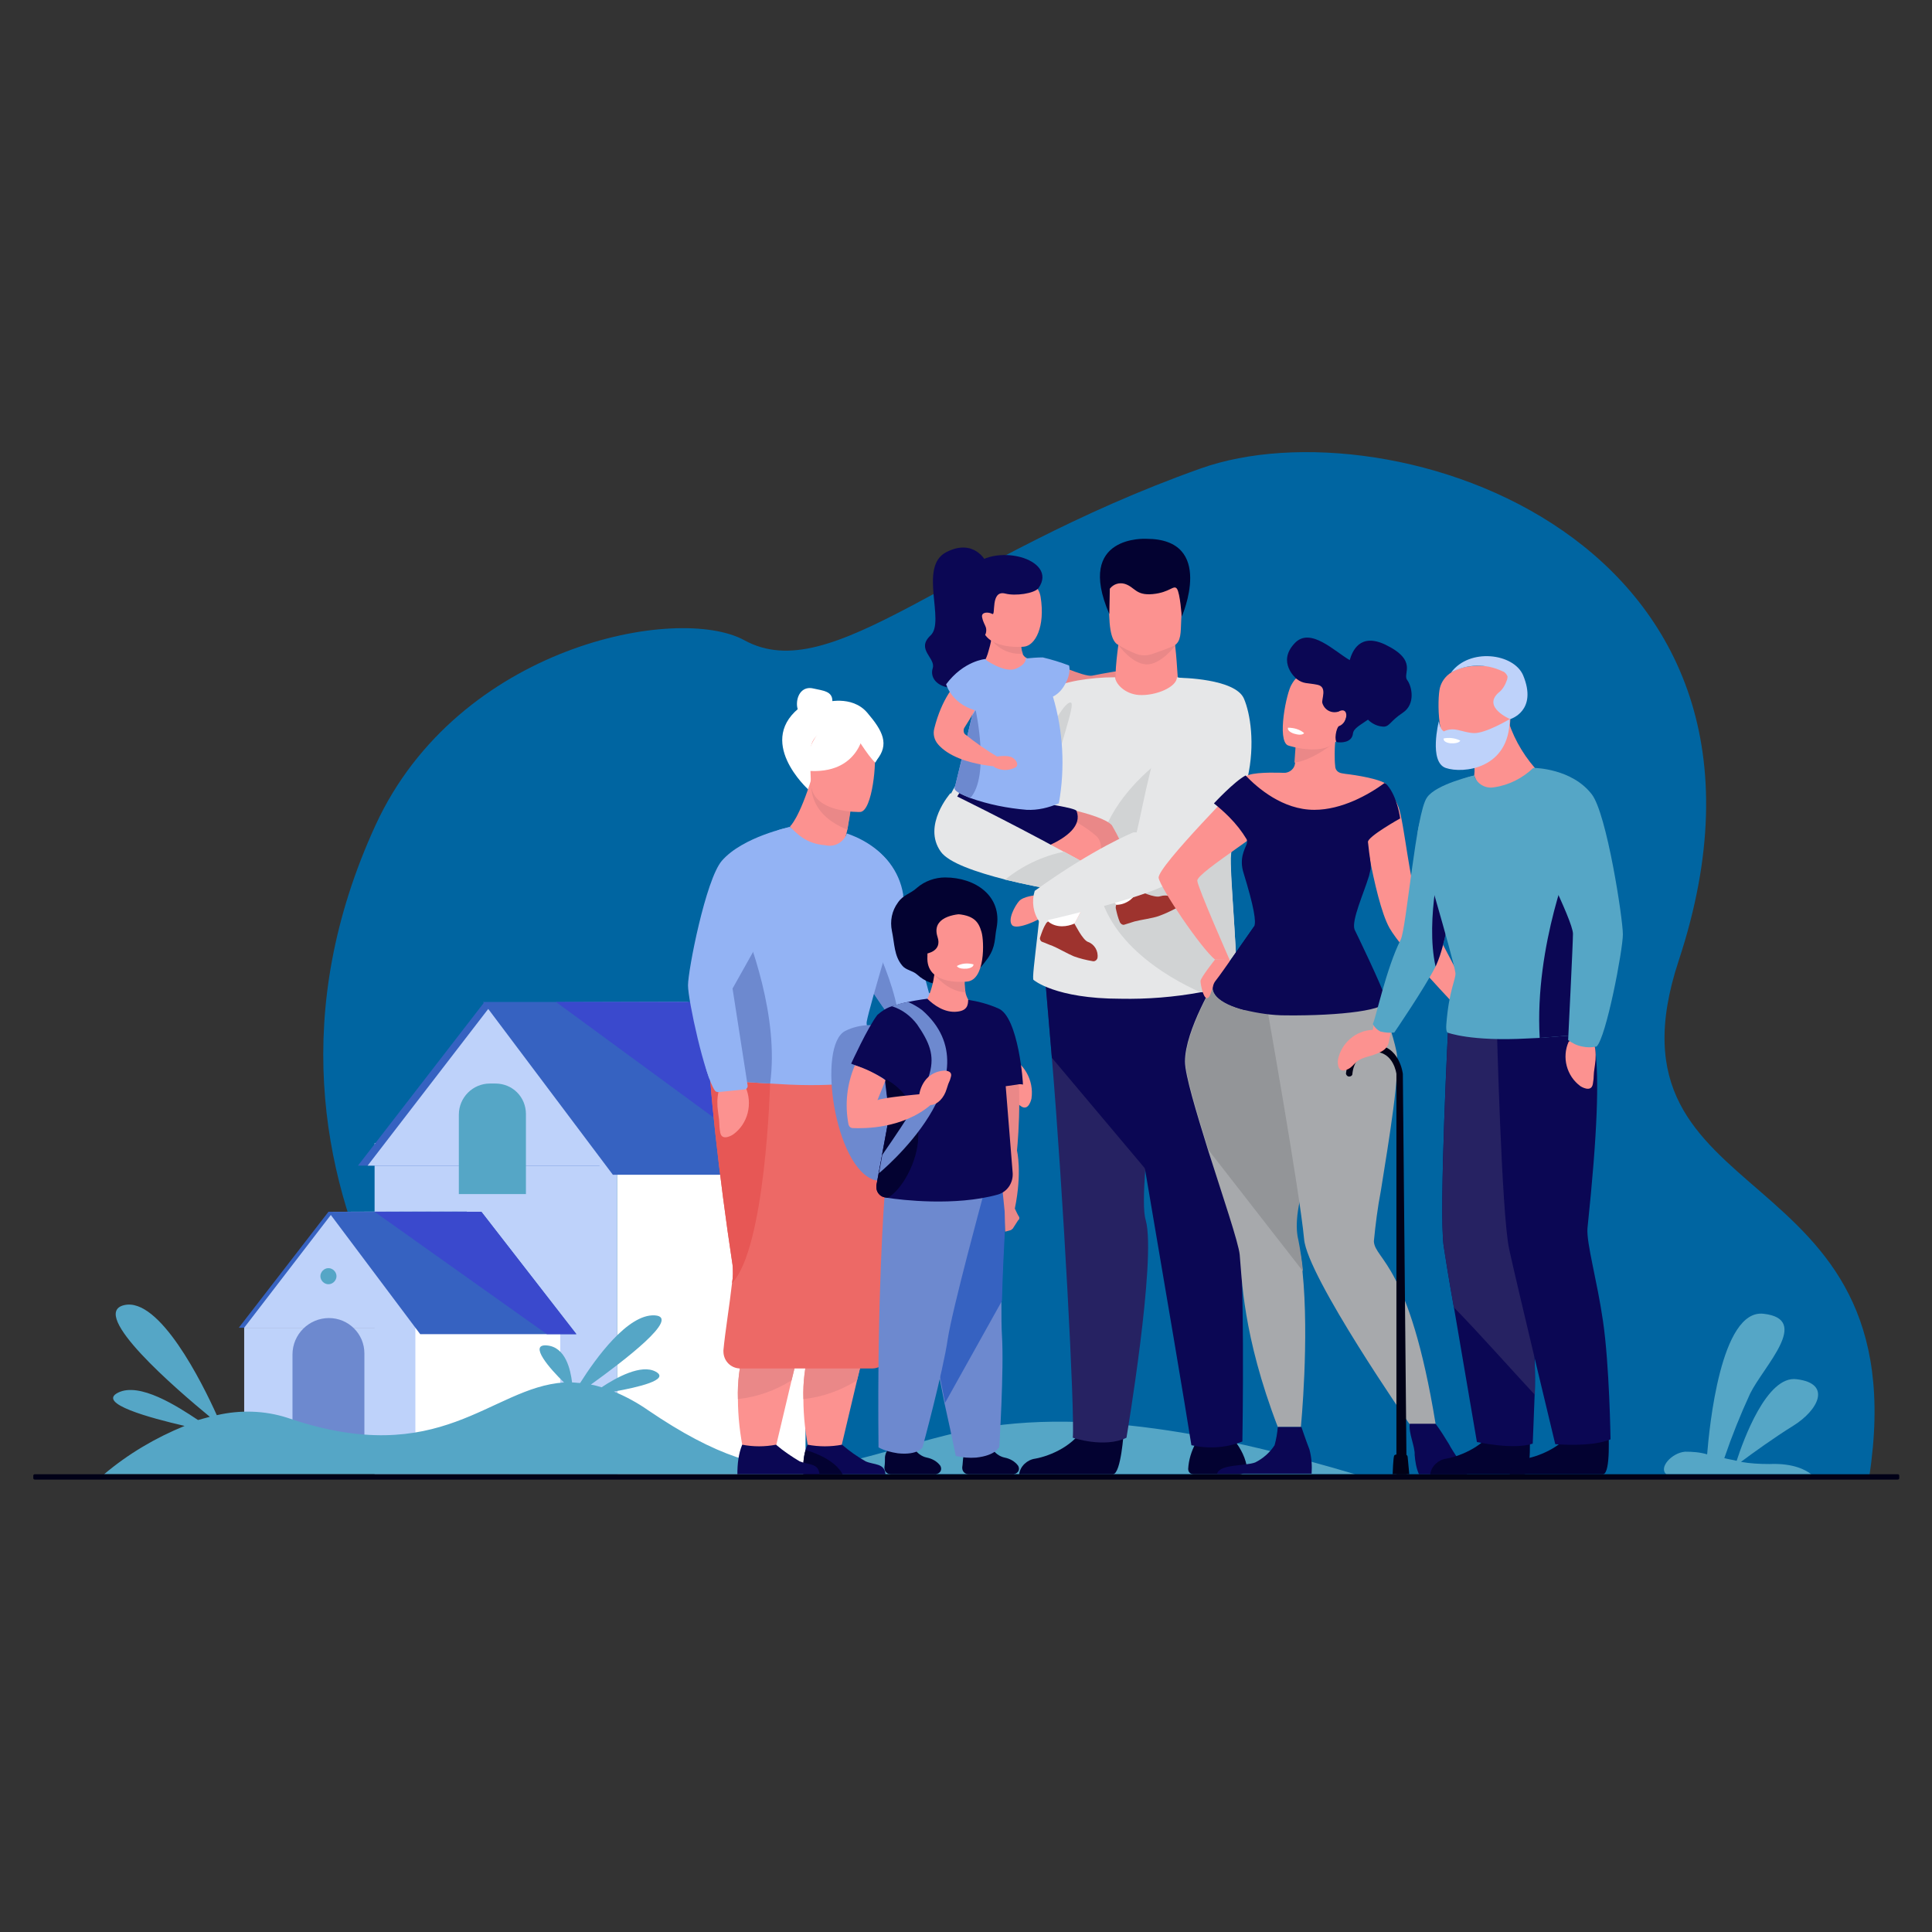 <svg xmlns="http://www.w3.org/2000/svg" xmlns:xlink="http://www.w3.org/1999/xlink" id="Layer_1" x="0px" y="0px" viewBox="0 0 360 360" xml:space="preserve"><rect x="0" y="0" width="360" height="360" fill="#333333" stroke="none"/><path fill="#0065A1" d="M94.9,274.7c0,0-56.9-51.4-24.9-121c15.4-33.4,56.3-41.2,68.7-34.4c16.4,9,38.1-15.3,85-32 c35.3-12.6,115.1,13,89.1,91.7c-15.8,47.8,44.9,35.2,35.5,96.2L94.9,274.7z"></path><rect x="69.8" y="213" fill="#BED2FA" width="45.2" height="61.7"></rect><rect x="115" y="213" fill="#FFFFFF" width="35.1" height="61.7"></rect><polygon fill="#3662C1" points="126.5,186.7 111.7,217.2 66.7,217.2 90.2,186.8 "></polygon><polygon fill="#BED2FA" points="128.2,186.7 113.4,217.2 68.5,217.2 91.9,186.8 "></polygon><path fill="#55A6C6" d="M92.3,201.9h-1c-3.2,0-5.8,2.6-5.8,5.8v14.8H98v-14.9C98,204.4,95.5,201.9,92.3,201.9 C92.4,201.9,92.4,201.9,92.3,201.9z"></path><polygon fill="#3662C1" points="155,218.9 114.2,218.9 90,186.7 103.6,186.7 130.1,186.7 "></polygon><polygon fill="#3A49CD" points="155,218.9 147.5,218.9 103.6,186.7 130.1,186.7 "></polygon><polygon fill="#3662C1" points="87,225.7 76.5,247.4 44.5,247.4 61.2,225.8 "></polygon><polygon fill="#BED2FA" points="88,225.7 77.5,247.4 45.5,247.4 62.1,225.8 "></polygon><path fill="#BED2FA" d="M77.4,247.4v23.2H66.8l-0.5-0.1c-4-0.1-8-0.9-11.8-2.2c-3.2-1.1-6.3-2.6-9-4.6v-16.3L77.4,247.4L77.4,247.4z "></path><path fill="#FFFFFF" d="M104.4,247.4v18.9c-1.9,0.6-3.8,1.1-5.6,1.5c-5.3,1.3-10.7,2.3-16.1,2.8h-5.3v-23.2L104.4,247.4L104.4,247.4 z"></path><polygon fill="#3662C1" points="107.4,248.6 78.3,248.6 61.2,225.8 69.8,225.8 89.7,225.8 "></polygon><path fill="#6D89CF" d="M67.9,252.2v18.4h-1.1l-0.5-0.1c-4-0.1-8-0.9-11.8-2.2v-15.9c0-3.8,3.1-6.8,6.8-6.8 C64.9,245.6,67.9,248.5,67.9,252.2z"></path><path fill="#55A6C6" d="M59.7,237.8c0-0.8,0.7-1.5,1.5-1.5s1.5,0.7,1.5,1.5s-0.7,1.5-1.5,1.5l0,0C60.4,239.3,59.7,238.6,59.7,237.8 L59.7,237.8z"></path><polygon fill="#3A49CD" points="107.4,248.6 101.9,248.6 69.8,225.8 89.7,225.8 "></polygon><path fill="#55A6C6" d="M252.5,274.7c-23.2-6.9-51.3-13.2-74.4-7.7s-32,13-57.3-4.2c-2-1.4-4.2-2.6-6.4-3.5 c4.5-0.8,10.5-2.2,7.8-3.7s-7.4,1.1-10.1,2.9c-0.7-0.2-1.3-0.4-2-0.5c6.1-4.4,16.9-12.6,11.9-12.9s-11,8-13.9,12.6 c-0.5,0-1-0.1-1.5-0.1c-0.3-2.4-1.2-6.6-4.7-6.9s0.6,4.4,3.2,6.9c-13.7,0.9-22.9,16.4-51.5,6.6c-4.3-1.4-8.9-1.5-13.2-0.5 c-2.7-6-10.7-22.1-17.3-20.5s9.8,15.7,16,20.8c-0.7,0.2-1.5,0.4-2.2,0.6C33,262,26,257.5,22,259.5s5.9,4.7,12.4,6.2 c-5.4,2.2-10.5,5.2-15,9H252.5z"></path><path fill="#55A6C6" d="M337.5,274.7h-27c-1.5-1.2,1-4,3.5-4.2c1.4,0,2.8,0.1,4.1,0.5c0.4-4.9,2.5-27.1,10.5-26.2 c9,1,0,9.8-2.5,14.9c-1.8,3.9-3.4,7.9-4.8,12c0.7,0.2,1.5,0.3,2.3,0.5c1.2-3.7,5.6-16,11.2-15.2c6.6,0.8,4,5.8-0.7,8.7 c-3.4,2.1-7.7,5.2-9.7,6.7c1.7,0.3,3.5,0.4,5.3,0.4C334.3,272.6,336.6,274,337.5,274.7z"></path><path fill="#EA8888" d="M195.6,123.2c0,0,6.4,3,7.9,2.7s7-1.4,7.8-1c0,0,0.9,1.4,0.2,2.3c-0.7,0.9-6,3.4-8,3.5s-9.3-1.2-10.9-2.5 L195.6,123.2z"></path><path fill="#EA8888" d="M211,124.9c0,0,2.5-1,3.3,0.1c0.7,0.8,1.1,1.8,1.2,2.9c-0.1,0.6-1.8,0.9-2.4,0.4c-0.7-0.4-1.5-0.8-2.3-1.1 L211,124.9z"></path><path fill="#030231" d="M222.8,268.9c-0.8,1.5-1.3,3.1-1.4,4.8c0,0.6,0.4,1,1,1h8.6c0.7,0,1.3-0.6,1.3-1.3c0-0.1,0-0.2,0-0.3 c-0.4-2-1.5-3.9-2.9-5.4C226.6,265.5,222.8,268.9,222.8,268.9z"></path><path fill="#030231" d="M209.4,266.7c0,0-0.5,7.9-2,8c-0.2,0-7.8,0-7.8,0h-9.7c0.2-1.5,1.5-2.7,3-2.9c2.8-0.5,7.5-2.5,9.2-6.2 C203.9,261.7,209.4,266.7,209.4,266.7z"></path><path fill="#262262" d="M213.4,217.9c-0.3,4.4-0.4,7.9,0.1,9.5c2,7.3-3.6,40.5-3.6,40.5c-4.1,2-10,0-10,0c0.4-4.6-1.8-45.7-3.9-70.8 c-0.9-10.5-1.5-17.9-1.5-17.9l24.9-2.9C219.4,176.3,214.6,202.6,213.4,217.9z"></path><path fill="#0B0754" d="M219.4,176.3c0,0-4.7,26.4-5.9,41.6L196,197.1c-0.9-10.5-1.5-17.9-1.5-17.9L219.4,176.3z"></path><path fill="#0B0754" d="M207.2,181.9c0,0,12.6,73.3,14.8,87.4c3.2,0.7,6.5,0.5,9.5-0.7c0,0,0.6-34-1-44.3s0.9-41.9-1.8-44.9 S207.2,181.9,207.2,181.9z"></path><path fill="#FC9290" d="M208.5,119.4c0,0-1,6.5-0.5,8.4c0.5,1.9,6.9,3,9.6,1.4s1.9-2.2,1.9-2.2s-0.4-7.4-0.8-8 S208.5,119.4,208.5,119.4z"></path><path fill="#E6E7E8" d="M229.3,159.2c0.9-8.2,0.6-14.3-0.2-19c-2.4-13.6-9.8-14-9.8-14c0,1.8-3.9,3.5-7.1,3.3 c-2.7-0.2-4.4-2.2-4.4-3.3h-0.1c-2.3,0-4.6,0.2-6.9,0.6c-2.2,0.4-4.3,1-5.2,2c-0.5,0.5-2.3,2-4.6,4c-5.9,5.1-15.1,13.6-14.7,18.7 c0,0,11.4,8.4,18.6,3.1c-0.4,13.6-2.9,28-2.3,28c0,0,4,3.5,16.2,3.5c5,0.1,10-0.3,14.9-1.2c2.2-0.3,4.4-1,6.4-2 C231.1,182.9,229,162,229.3,159.2z"></path><path fill="#D1D3D4" d="M230.1,182.9c-2,1-4.2,1.7-6.4,2c-6.3-2.8-18.8-10-19.3-22.1c-0.6-16.2,19.1-25.8,19.1-25.8s2.6,1.5,5.7,3.2 c0.8,4.6,1,10.8,0.2,19C229,162,231.1,182.9,230.1,182.9z"></path><path fill="#EA8888" d="M208.4,120.2c0,0,2.5,3.5,5.2,3.6s5.4-3.5,5.4-3.5L208.4,120.2z"></path><path fill="#FC9290" d="M208.1,120c1.1,0.7,2.3,1.3,3.5,1.8c1,0.4,2,0.4,3,0.1c1.4-0.5,2.9-1,4.2-1.6c1.3-0.8,1.2-2.4,1.3-4.7 c0.1-2.7,0.4-4.8,0.1-6.3c-0.4-1.8-1.5-2.9-4.8-3.2c-6-0.5-8.5,1-8.6,3c0,0.5-0.1,1.1-0.1,1.6C206.5,116.8,207,119.1,208.1,120z"></path><path fill="#030231" d="M206.8,109.7c0.7-0.9,1.8-1.2,2.8-0.9c1.9,0.6,2,2.2,5.2,1.9s3.9-1.8,4.5-1s0.9,5.2,0.9,5.2 s6.4-14.5-6.6-14.5c0,0-13.3-0.8-6.9,14L206.8,109.7z"></path><path fill="#FC9290" d="M183.3,123.5L183.3,123.5L183.3,123.5z"></path><path fill="#EA8888" d="M213,168.2c-1.2,0.9-2.7,1.3-4.2,1.3c0,0-2.5-2.8-4.6-5.5c-1.1-1.3-2.1-2.8-2.8-4.3 c-0.6-2.2-12.5-2.9-14-4.5s5.9-5.6,5.9-5.6s12,1.9,13.9,4.2c1.1,1.9,2.1,3.9,2.8,6C211.6,163.9,213,168.2,213,168.2z"></path><path fill="#D1D3D4" d="M196.1,135.2c0,0,2.3-4.4,3.4-4.3s-2.6,9.2-2.9,13.6S196.1,135.2,196.1,135.2z"></path><path fill="#FC9290" d="M203.3,165.7c-1.1,2.7-2.4,5.3-3.9,7.8l0,0l0,0c-0.4,0-3.7-0.1-4-1.4c0,0-0.1-4.6,0.1-8.2 c0-1.3,0.2-2.6,0.4-3.8c0,0-17.9-0.1-17.6-5.2s9.7-7.8,15.1-5.1c0,0,7.1,2.6,10.9,6C206.1,157.4,204.9,161.8,203.3,165.7z"></path><path fill="#0B0754" d="M178.8,147.7c0,0-2.4,3.5-1.8,6.8s7.4,5,12.1,5.2c0,0,13.6-3.1,11.5-8.6C200.1,150,178.8,147.7,178.8,147.7z "></path><path fill="#0B0754" d="M183.7,104.6c0,0-2.2-4.4-7.4-1.7s-0.1,12.9-2.9,15.5s1,4.2,0.4,6.1s1,3.9,4.7,3.7s7.5,0,9.2-3.3 s1.3-10.2,0.6-11.2S183.7,104.6,183.7,104.6z"></path><path fill="#FC9290" d="M192.2,128.9l-8.9-5.4c0.4-0.7,0.7-1.4,0.9-2.2c0.2-0.7,0.4-1.4,0.5-2.1c0-0.1,0-0.1,0-0.2 c0-0.4,0-0.9,0-1.3l1.9,0.7l3.6,1.3c-0.1,0.7,0,1.4,0.3,2c0.2,0.6,0.7,1,1.4,1.1L192.2,128.9z"></path><path fill="#EA8888" d="M190.6,121.8c-2.3,0.2-4.5-0.8-5.9-2.6l-0.1-0.1h0.1l2-0.6l3.6,1.3C190.3,120.5,190.3,121.1,190.6,121.8z"></path><path fill="#FC9290" d="M190.8,120.5c0,0-7.8,0.8-7.9-4.4s-1.3-7.6,4.1-8.1s6.6,1.5,6.9,3.2C194.8,116.8,192.9,120.3,190.8,120.5z"></path><path fill="#0B0754" d="M187.3,110.6c-2.8-0.7-1.7,4.2-2.4,3.8s-2.1-0.4-1.9,0.6s0.5,1.3,0.7,1.9s0,1.8-0.6,1.5s-6.6-7-2.4-12.3 s16.7-2,12.8,3.5C192.7,110.6,189.2,111.1,187.3,110.6z"></path><path fill="#93B3F4" d="M197.3,149.7c-1.9,0.8-3.9,1.3-6,1.2c-3.6-0.3-7.1-1-10.5-2.2c-1.8-0.7-3.1-1.4-2.9-1.9 c0.2-0.9,1.8-7.3,3.2-13.3l2.5-10.6c0,0,3.6,2.6,5.7,1.7s1.8-1.9,1.8-1.9c1.1-0.1,2.1-0.2,3.2-0.2c1.7,0.4,3.3,0.9,4.9,1.5 c0,0,0.5,1.4-0.8,3.6c-0.5,0.9-1.2,1.7-2.2,2.2C198.1,136.2,198.5,143,197.3,149.7z"></path><path fill="#FC9290" d="M185.6,141c0,0,2.2-0.4,3.1,0.2s1.1,1.5,0.5,1.8c-1.3,0.7-2.8,0.6-4-0.1L185.6,141z"></path><path fill="#6D89CF" d="M180.8,148.7c-1.8-0.7-3.1-1.4-2.9-1.9c0.2-0.9,1.8-7.3,3.2-13.3c0.4-0.8,0.7-1.2,0.7-1.2 S184.5,144.6,180.8,148.7z"></path><path fill="#FC9290" d="M183.7,123.5c0,0-6.9,1.5-9.6,12.2c-0.3,1.1,0,2.2,0.7,3c1.2,1.4,4,3.4,10.4,4.1c0.7,0.1,0.8-1.7,0.8-1.7 c-2.2-1.3-4.2-2.7-6.2-4.3c-0.3-0.3-0.3-0.9-0.1-1.2c0.7-1.1,1.4-2.2,2-3.4C182.3,131,185.6,124.1,183.7,123.5z"></path><path fill="#93B3F4" d="M183.6,122.8c0,0-4,0.3-7.3,4.7c0,0,1.1,4.1,6.4,5.1C182.6,132.7,185.9,125.4,183.6,122.8z"></path><path fill="#FFFFFF" d="M203.3,165.7c-1.1,2.7-2.4,5.3-3.9,7.8h-0.1c-0.4,0-3.7-0.1-4-1.4c0,0-0.1-4.6,0.1-8.2 C195.9,164.4,198,165.9,203.3,165.7z"></path><path fill="#FFFFFF" d="M213,168.2c-1.2,0.9-2.7,1.3-4.2,1.3c0,0-2.5-2.8-4.6-5.5c2.1-1.1,4.1-2.5,5.8-4.1 C211.6,163.9,213,168.2,213,168.2z"></path><path fill="#9E332E" d="M204.5,178.5c-0.1,0.4-0.5,0.7-0.9,0.6c-1.2-0.2-2.4-0.5-3.5-0.9c-1-0.4-3.1-1.6-4.1-2 c-0.4-0.1-1.2-0.5-1.8-0.7c-0.3-0.1-0.5-0.5-0.4-0.8c0.3-0.9,0.6-1.8,1.1-2.6c0.1-0.2,0.3-0.3,0.4-0.4c0.7,0.6,1.6,0.9,2.6,0.9 c0.8,0,1.6-0.2,2.3-0.5c0.1,0.1,1.5,3,2.5,3.4C203.9,175.9,204.7,177.2,204.5,178.5z"></path><path fill="#9E332E" d="M219.5,168.2c0.2,0.4,0,0.8-0.3,1c-1.1,0.6-2.2,1.1-3.3,1.5s-3.4,0.7-4.5,1l-1.9,0.6 c-0.3,0.1-0.6-0.1-0.8-0.4c-0.4-0.9-0.6-1.8-0.8-2.7c0-0.2,0-0.4,0.1-0.6c0.9,0,1.8-0.3,2.6-0.9c0.6-0.5,1.1-1.1,1.5-1.8 c0.1,0.1,3.1,1.5,4.1,1.1C217.5,166.6,218.9,167.1,219.5,168.2z"></path><path fill="#E6E7E8" d="M205,162.4c0,0-0.5,3-2.5,4.4c0,0-7.9-1.1-15.2-2.9c-5.4-1.4-10.5-3.1-12-5.2c-3.5-4.9,1.8-10.9,1.8-10.9 s10.1,4.9,21.1,10.9C200.5,159.9,202.8,161.2,205,162.4z"></path><path fill="#FC9290" d="M193.1,166.8c0,0-2.4,0.2-3.2,1.1s-2.2,3.5-1.3,4.5s5.5-1.2,5.6-1.6C194,169.4,193.6,168.1,193.1,166.8z"></path><path fill="#D1D3D4" d="M205,162.4c0,0-0.5,3-2.5,4.4c0,0-7.9-1.1-15.2-2.9c3.2-2.6,7-4.4,11-5.2C200.5,159.9,202.8,161.2,205,162.4 z"></path><path fill="#E6E7E8" d="M231.8,130.2c-1.6-3.8-12-3.9-12-3.9c-5.3,13.9-6.6,23-8,28.8c-0.2,0-0.4,0-0.6,0c0,0-7.3,2.9-18.4,10.9 c-0.6,2-0.3,4.1,0.9,5.8c0,0,19-4.2,24.3-7.3l0,0l0.2-0.1l0.2-0.1C235.7,153,234.1,135.6,231.8,130.2z"></path><path fill="#030231" d="M189.6,202.1c-0.7,0.1-2.1,0.3-2.1,0.3l-0.7-6.8C187.8,197.7,188.8,199.9,189.6,202.1z"></path><path fill="#FC9290" d="M187.6,196.7c3.2,1.2,5.1,4.6,4.6,8c0,0-0.5,2.5-2,1.4s-0.8-0.9-3-2.4s-3.6-3.9-3.4-5.8L187.6,196.7z"></path><path fill="#93B3F4" d="M187.9,197.1l-3.2,3.8c-0.1,0.2-0.4,0.3-0.6,0.2c-3-0.5-13.1-7.1-16.5-9.8c-0.4-0.3-0.6-0.5-0.8-0.7 c-1.2-1.3-5.5-7.5-8.6-13.1c-1.8-3.2-3.1-6.2-3.2-7.9c-0.4-6,2.8-14.3,2.8-14.3c9.3,3.2,10.2,10.6,10.2,10.6l5.1,19.1l14.6,10.9 C188,196.3,188.1,196.7,187.9,197.1L187.9,197.1z"></path><path fill="#6D89CF" d="M167.6,191.4c-0.4-0.3-0.6-0.5-0.8-0.7c-1.2-1.3-5.5-7.5-8.6-13.1c-0.4-3.4-0.1-6.5,1.3-8.7 C159.5,168.8,167.4,182.7,167.6,191.4z"></path><path fill="#FC9290" d="M162.3,246.5l-1.6,6.6l-1,4.1l-3.2,13.5c-1.9,0.5-3.8,0.5-5.7,0c-0.7-3.3-1.1-6.7-1.1-10.1 c-0.1-3.1,0.3-6.2,1.1-9.2c0.3-1.2,0.8-2.4,1.4-3.6C156.7,238.5,162.3,246.5,162.3,246.5z"></path><path fill="#0B0754" d="M165,274.7h-15.3c-0.1-1.5,0-3.1,0.4-4.5c0.1-0.3,0.2-0.7,0.4-1c2.1,0.4,4.3,0.4,6.4,0 c1.4,1.2,2.8,2.2,4.4,3.1C162.9,273,164.8,272.6,165,274.7z"></path><path fill="#EA8888" d="M160.7,253.1l-1,4.1c-3,1.9-6.4,3.1-10,3.5c-0.1-3.1,0.3-6.2,1.1-9.2c1.2-0.7,2.6-1,4-0.9 C157,250.8,159,251.7,160.7,253.1z"></path><path fill="#030231" d="M157,274.7h-7.3c-0.1-1.5,0-3.1,0.4-4.5C152,270.7,155.7,272.2,157,274.7z"></path><path fill="#FC9290" d="M150.1,246.5l-1.6,6.6l-1,4.1l-3.2,13.5c-1.9,0.5-3.8,0.5-5.7,0c-0.7-3.3-1.1-6.7-1.1-10.1 c-0.1-3.1,0.3-6.2,1.1-9.2c0.3-1.2,0.8-2.4,1.4-3.6C144.6,238.5,150.1,246.5,150.1,246.5z"></path><path fill="#0B0754" d="M138.3,269.2c2.1,0.4,4.2,0.4,6.3,0c1.4,1.2,2.9,2.2,4.4,3.1c1.7,0.7,3.5,0.3,3.7,2.4h-15.3 C137.4,272.8,137.6,270.9,138.3,269.2z"></path><path fill="#EA8888" d="M148.5,253.1l-1,4.1c-3,1.9-6.4,3.1-10,3.5c-0.1-3.1,0.3-6.2,1.1-9.2c1.2-0.7,2.6-1,4.1-0.9 C144.8,250.9,146.8,251.7,148.5,253.1z"></path><path fill="#ED6966" d="M165.5,252.7c-0.4,1.4-1.6,2.3-3,2.3H138c-1.8,0-3.2-1.4-3.2-3.2c0-0.1,0-0.2,0-0.2 c0.3-3.3,1.2-8.8,1.6-12.5c0.2-1.1,0.2-2.3,0.1-3.4c-2.5-16.4-4.6-35.6-4.3-39.3l0.1-0.8c0,0,1.8-0.2,4.5-0.3 c7.9-0.3,23.6-0.3,26.2,4.9s4.3,40.1,4.3,40.1C167.7,243.7,166.3,249.5,165.5,252.7z"></path><path fill="#E75755" d="M136.4,239.1c0.2-1.1,0.2-2.3,0.1-3.4c-2.5-16.4-4.6-35.6-4.3-39.3l0.1-0.8c0,0,1.8-0.2,4.5-0.3 c2.7,1.7,5,3.9,6.7,6.5C143.5,201.9,142.7,232.5,136.4,239.1z"></path><path fill="#FFFFFF" d="M151.6,128.3c-2-0.5-3.1,1.1-3.1,2.9c0,1.8,1.5,3.3,3.3,3.3l0,0c1.8,0,3.3-2.1,3.3-3.9 S153.4,128.7,151.6,128.3z"></path><path fill="#FFFFFF" d="M150.6,147.1c0,0-10.2-9.2-1-15.7c1.3-0.4,2.8-0.5,4.1-0.5c0,0,5-1.5,7.9,1.9s4.2,5.9,1.7,8.9 S150.6,147.1,150.6,147.1z"></path><path fill="#FC9290" d="M138.9,202.5c1.4,3.1,0.5,6.9-2.3,8.9c0,0-2.1,1.4-2.4-0.4s0-1.2-0.4-3.8s0.1-5.3,1.6-6.5L138.9,202.5z"></path><path fill="#FC9290" d="M158.9,147c0,0-0.1,1.4-0.4,3.2c-0.1,0.9-0.2,1.9-0.4,3c-0.1,0.7-0.2,1.5-0.4,2.2l-3.1,10.6l-7.4-12 c0,0,1.7-1.4,4.1-9.2v-0.1L158.9,147z"></path><path fill="#93B3F4" d="M163.2,199.6c0.1,1.2-0.2,1.4-0.2,1.4s-4.6,1.6-16,1.1l-3.5-0.2c-7.4-0.4-11.3-0.9-11.3-0.9s-6-14,5.3-31.2 c1.4-2.1,2.9-4.1,4.6-5.9c1.8-2.1,2.2-4.9,2.9-7.6c0.2-0.8-0.4-0.9-0.1-1.6c0,0,2.1-0.6,2.3-0.6c1.2,1,2.7,3.1,6.6,3.4 c1.7,0.4,3.3-0.5,4-2.1c1,0.4,2,1,2.9,1.4c4,1.8,6.9,5.5,7.6,9.9c0,0-6.4,21.1-6.8,23.7C161.3,191.6,162.8,193.4,163.2,199.6z"></path><path fill="#EA8888" d="M158.6,150.2c-0.1,0.9-0.5,3.4-0.7,4.4c-7.8-3.1-6.8-9-6.6-9.8v-0.1C151.3,144.7,155.5,147.6,158.6,150.2z"></path><path fill="#FC9290" d="M160.3,151.3c0,0-9.1,0.3-9.2-5.4s-1.3-9.4,4.4-9.8s6.9,1.7,7.4,3.6S162.6,151.1,160.3,151.3z"></path><path fill="#FFFFFF" d="M161.1,135.7c0,0-0.5,8.9-11,7.9C150.1,143.7,150.3,131.3,161.1,135.7z"></path><path fill="#FFFFFF" d="M158.9,136.2c1.4,1.7,2.9,3.4,4.5,5C163.4,141.2,166.9,136.3,158.9,136.2z"></path><path fill="#FFFFFF" d="M158.9,136.2c0,0,2.8,4.7,4.2,5.9C163.1,142.1,166.9,136.3,158.9,136.2z"></path><path fill="#6D89CF" d="M143.5,201.9c-7.4-0.4-11.3-0.9-11.3-0.9s-6-14,5.3-31.2C139.8,175.2,145.2,189.5,143.5,201.9z"></path><path fill="#93B3F4" d="M147.2,154.1c0,0-8.8,1.8-12.7,6.3c-3,3.5-6.3,20.4-6.3,23.2s3.1,16.9,5,19.6c0.1,0.2,0.4,0.3,0.6,0.3 l4.9-0.5c0.4,0,0.7-0.4,0.6-0.8l0,0l-2.8-18l9.7-17.3C146.4,166.9,152.1,160.1,147.2,154.1z"></path><path fill="#030231" d="M184.8,269.8c0.5,0.9,1.4,1.6,2.4,1.8c1,0.2,1.9,0.7,2.5,1.5c0.3,0.5,0.2,1.1-0.3,1.4 c-0.1,0.1-0.3,0.1-0.5,0.2h-8.4c-0.7,0-1.2-0.5-1.2-1.2v-0.1c0.1-0.6,0.1-1.3,0.2-1.9c0.1-0.9,0.6-1.6,1.3-2.2L184.8,269.8z"></path><path fill="#6D89CF" d="M186.7,248.8c0.4,6.4-0.5,20.8-0.5,20.8s-0.6,1.6-4.3,2c-1.3,0.1-2.5,0-3.8-0.3c-0.7-3.4-1.4-6.7-2.1-9.8 c-4.5-22.3-6.3-36-6.3-36l17.9-4.2c0,0-0.8,12.6-1,21.1C186.6,245.1,186.6,247.4,186.7,248.8z"></path><path fill="#3662C1" d="M187.7,221.3c0,0-0.8,12.6-1,21.1l-10.6,19c-4.5-22.3-6.3-36-6.3-36L187.7,221.3z"></path><path fill="#6D89CF" d="M169.7,192.5c0,0-6.9-3.1-12.2-0.4s-2,25.6,5.5,27.8l0,0C163,219.8,177.1,224.3,169.7,192.5z"></path><path fill="#EA8888" d="M189.8,226.6L189.8,226.6c-0.3-0.5-0.5-1-0.7-1.4l0,0c1.4-6.8,0.4-10.8,0.4-10.8c0.2-2,1.4-15.9-1.4-22.3 c-1.3-3.1-3.5-3.1-3.5-3.1c0.3,2.5,0.3,5.1,0.2,7.6c-0.3,2.4,2,25.4,2.4,29.1l0,0l0.1,3.8l1.1-0.3l0.1-0.1l0,0 c0.1-0.1,0.3-0.2,0.3-0.3l0.9-1.4C190,227.2,190,226.8,189.8,226.6L189.8,226.6z M187.6,226L187.6,226L187.6,226 C187.6,226,187.7,226,187.6,226L187.6,226z"></path><path fill="#030231" d="M170.3,269.8c0.5,0.9,1.4,1.6,2.4,1.8c1,0.2,1.9,0.7,2.5,1.5c0.3,0.5,0.2,1.1-0.3,1.4 c-0.1,0.1-0.3,0.1-0.5,0.2H166c-0.7,0-1.2-0.5-1.2-1.2v-0.1c0.1-0.6,0.1-1.3,0.1-1.9c0.1-0.9,0.6-1.6,1.3-2.2L170.3,269.8z"></path><path fill="#030231" d="M176.1,163.5c-1.9,0-3.8,0.7-5.2,1.9c-1.3,1.2-2.6,1.3-3.6,2.8c-1.1,1.5-1.5,3.4-1.1,5.3 c0.5,2.4,0.4,4.6,1.9,6.4c0.7,0.9,1.9,0.9,2.8,1.7c1.4,1.3,3.3,2,5.2,1.9c3.7,0,6-2.2,8-5c1.5-2.2,1.2-3.7,1.6-5.6 C186.8,167,181.8,163.5,176.1,163.5z"></path><path fill="#FC9290" d="M181.3,187.4l-7.1,3.6l-1.4-4.9c0.7-1.4,1.1-3,1.3-4.5c0.2-1.3,0.2-2.7,0.1-4.1l5.8,3 c-0.1,0.4-0.2,0.9-0.2,1.3c-0.1,1-0.1,2.1,0.1,3.1C180.1,185.9,180.6,186.7,181.3,187.4z"></path><path fill="#6D89CF" d="M164.8,223.2c0,0-1.4,17.9-1.1,46.5c1.1,0.6,2.3,0.9,3.6,1.1c3.7,0.4,4.6-1.1,4.6-1.1s3.8-14,4.7-20.2 c0.9-5.8,6.6-26.7,6.6-26.7L164.8,223.2z"></path><path fill="#0B0754" d="M186,187.9c-1.8-0.8-3.7-1.3-5.6-1.6c0,1-0.2,2-2,2.2c-2.4,0.3-4.5-1.3-5.6-2.4l0,0c0,0-1.7,0.2-3.6,0.6 c-1,0.2-2,0.5-3,0.8s-1.9,0.9-2.7,1.6l0,0c-1.8,2.3-4.9,9.1-4.9,9.1s5,1.9,6.3,3v0.2l0.8,6.5l-2.4,13c0,0.1,0,0.2,0,0.3 c0,0.9,0.6,1.7,1.5,1.9l0.6,0.1c2.5,0.4,12.6,1.6,20.5-0.6c1.8-0.5,2.9-2.2,2.8-4l-1.3-16.2c0.7-0.1,1.5-0.2,2.1-0.3 c0.4-0.1,0.8-0.1,1.1,0C190.7,202.2,189.8,189.4,186,187.9z"></path><path fill="#030231" d="M171.1,211.9c-0.1,4.6-3.1,9.9-5.7,11.3l-0.6-0.1c-0.9-0.2-1.5-1-1.5-1.9c0-0.1,0-0.2,0-0.3l2.4-13l-0.7-6.6 l0.1-0.2C165.1,201.2,171.3,203.9,171.1,211.9z"></path><path fill="#6D89CF" d="M163.8,218.6l0.6-3.4c10.3-14.9,11.1-17.6,6.5-24.3c-1.2-1.6-2.8-2.8-4.7-3.4c1-0.4,2-0.6,3-0.8 c0.9,0.4,1.8,0.9,2.6,1.5C185.9,200.5,163.8,218.6,163.8,218.6z"></path><path fill="#FC9290" d="M175.9,199.5c-4.1,0.3-4.6,4.4-4.6,4.4s-6.8,0.6-7.8,1.1c0,0,0.6-1.5,1.5-3.7c-1.7-1.2-3.7-2.2-5.7-2.8 c-1.5,3.5-1.9,7.3-1.2,11c0.1,0.4,0.4,0.7,0.8,0.7c2.2,0.1,9.3,0.1,14.5-4.3h0.1c1.2-0.1,2.4-1.3,2.9-3s0.5-1.1,0.8-2.3 S175.9,199.5,175.9,199.5z"></path><path fill="#EA8888" d="M179.9,184.9c-3.3-0.1-5.8-3.3-5.8-3.3l5.7,0.2C179.7,182.8,179.7,183.9,179.9,184.9z"></path><path fill="#FC9290" d="M180.2,182.9c0,0-7.3,0.9-7.4-4.2s2.9-8.5,4.9-8.4c4,0.1,4.7,1.7,5.2,3.4S183.6,182.6,180.2,182.9z"></path><path fill="#FFFFFF" d="M178.3,180c0,0,0.2,0.6,1.8,0.5c0,0,1.3-0.1,1.3-0.8C180.3,179.4,179.2,179.5,178.3,180z"></path><path fill="#030231" d="M179.5,170.3c0,0-6.2,0-4.8,4.3c0.9,2.7-2.1,3.1-2.1,3.1l-1.4-4.3l0.9-3.4L179.5,170.3z"></path><path fill="#FC9290" d="M264.2,167.6c-1.5-2.6-2.5-14.1-3.6-17.2c-0.7-1.9-2.6-4.3-2.4-4.4c-2-1.2-7.5-1.8-7.5-1.8l0,0l-0.6-0.1 c-0.7-0.1-1.2-0.5-1.3-1.2v-0.1c-0.1-0.8-0.1-1.6-0.1-2.4l0,0c0-1.2,0.1-2.1,0.1-2.1l0,0l-7.1-1.1c-0.1,2.2-0.2,3.9-0.4,5.1 c-0.1,0.9-0.9,1.6-1.8,1.7H239l0,0c0,0-4.6-0.2-6.3,0.4c-0.2,0-0.3,0.1-0.4,0.2c0.1,0.1-16.8,17-16.4,19s7.9,13.1,10.5,15.2h2.7 c0,0-6-13.6-6-14.7c-0.1-1.6,15-10.6,15-12.3c0-0.6,4.2-0.8,7-0.8c2.9,0,8.4-1.5,8.4-1.5s2.4,18,5.4,23.4c2.4,4.2,12.8,15,12.8,15 l2.2-2C274,185.9,267.9,173.8,264.2,167.6z"></path><path fill="#A7A9AC" d="M242.7,236.9c1.3,12.6-0.3,29-0.3,29h-4.3c-6.6-17.2-6.7-28-7.1-32.1c-0.2-2.2-3.2-11-5.9-19.5 c-2.2-7.1-4.3-14-4.3-16.5c0-5.9,5.8-15.3,5.8-15.3c4.7,1.8,9.3,4,13.6,6.6c1.4,0.7,2.6,1.7,3.5,3c1.2,2.4,2.1,19.2-1.1,29.6 c-1.9,6.2-0.9,9.4-0.9,9.4C242.2,232.9,242.6,234.9,242.7,236.9z"></path><path fill="#939598" d="M242.8,221.5c-1.9,6.2-0.9,9.4-0.9,9.4c0.4,2,0.7,4,0.9,6l-17.6-22.6c-2.2-7.1-4.3-14-4.3-16.5 c0-5.9,5.8-15.3,5.8-15.3c4.7,1.8,9.3,4,13.6,6.5c1.4,0.7,2.6,1.7,3.5,3C245.1,194.3,246,211.2,242.8,221.5z"></path><path fill="#0B0754" d="M238.1,265.9c-0.1,1.2-0.3,2.3-0.6,3.4c-0.9,1.4-2.2,2.5-3.6,3.2c-1.8,0.7-6.7,0.3-7.1,2.1h17.6 c0.1-1.5,0-3-0.4-4.5c-0.7-1.8-1.5-4.2-1.5-4.2H238.1z"></path><path fill="#0B0754" d="M267.5,265.3c0.9,1.2,1.7,2.5,2.5,3.8c0.5,1.1,3.7,5.6,3.3,5.6s-8.9,0-8.9,0c-0.5-1.1-0.7-2.4-0.8-3.6 c0.1-1.5-1.2-4.2-0.9-5.8S267.5,265.3,267.5,265.3z"></path><path fill="#A7A9AC" d="M267.5,265.3h-4.9c0,0-19-27.4-19.6-34.4c-0.8-8.7-6.9-43.1-6.9-43.1l19.5-6.1c0,0,1.7,4.4,3.1,8.8 c0.6,1.9,1.2,3.9,1.5,5.4c0.8,3.5-1.4,16.6-2.9,26c-0.6,3.1-1,6.3-1.3,9.4C256.2,234.8,262.6,235.3,267.5,265.3z"></path><path fill="#0B0754" d="M241.5,139.1v0.5V139.1z"></path><path fill="#0B0754" d="M241.5,138.4v0.6V138.4z"></path><path fill="#0B0754" d="M241.6,137.2c0,0.1,0,0.3,0,0.4C241.6,137.5,241.6,137.4,241.6,137.2z"></path><path fill="#0B0754" d="M258.3,186.3c0.6,1.9-8.5,3-18.7,2.9c-2.6,0-5.2-0.4-7.7-1c-4.7-1.2-7.2-3.4-5.2-5.7c0.6-0.7,7-9.9,7-9.9 c0.4-0.8,0-3.5-2-10c-0.8-2.6,0.2-4.3,0.6-5.3l0,0c0.1-0.3,0.1-0.6,0-0.9c-0.9-1.5-2-2.9-3.3-4.2c-0.9-0.9-1.8-1.7-2.8-2.5 c0,0,3.8-4.1,5.9-5.2c2.2,2.3,6.9,6.4,12.8,6.4c5.1,0,10.1-2.8,13.1-5c0.2,0.1,0.4,0.3,0.5,0.4c1.9,2.2,2.4,6.2,2.4,6.2 s-6.1,3.4-6,4.4c0.3,3,0.6,3.9,0.5,5l0,0c-0.1,0.4-0.2,0.9-0.3,1.3c-1,3.3-3.3,8.3-2.7,10C252.7,173.8,257.4,183.5,258.3,186.3z"></path><path fill="#FC9290" d="M232.7,144.4l0.3-0.1L232.7,144.4z"></path><path fill="#FC9290" d="M226.4,178.8c0,0-2.7,3.4-2.7,4s0.5,3.2,1.2,3.2s0.9-2.1,1.4-2.5s2.3-1.1,2.6-1.9c0.2-1,0.2-1.9,0.2-2.9 L226.4,178.8z"></path><path fill="#EA8888" d="M241.2,142.1c3.4-0.4,7.4-3.7,7.4-3.7c-1.8-1.1-3.9-1.5-6-1c-0.4,0.1-0.7,0.2-1.1,0.4L241.2,142.1z"></path><path fill="#FC9290" d="M240,138.9c0,0,8.3,2.8,9.9-2.4s3.8-8.3-1.4-10.3s-6.9-0.3-7.8,1.3C239.7,129,237.9,138,240,138.9z"></path><path fill="#FFFFFF" d="M243,136.6c0,0-0.3,0.6-1.9,0.1c0,0-1.3-0.4-1.1-1.1C241.1,135.6,242.2,135.9,243,136.6z"></path><path fill="#0B0754" d="M262.2,126.7c-0.9-1.2,2.1-3.6-4.1-6.6c-4.7-2.2-6.1,1.2-6.6,2.9c-2.8-1.6-7.3-6.2-10.2-3.2 c-3.5,3.6,0.3,6.7,0.3,6.7c1.3,1,2,0.7,3.9,1.1s0.7,2.7,0.9,3.4c0.4,1.3,1.7,2,3,1.6c0.1,0,0.2-0.1,0.2-0.1c1.8-0.8,1.6,2.2-0.1,2.8 c-0.5,0.2-1,2.9-0.3,3s2.7,0.1,2.9-1.6c0.1-1,1.4-1.6,2.8-2.6c0.8,0.8,1.9,1.3,3,1.3c1.1-0.1,1.1-1,3.5-2.6S263.1,127.9,262.2,126.7 z"></path><path fill="#0B0754" d="M231.9,188.2c-4.7-1.2-7.2-3.4-5.2-5.7c0.6-0.7,7-9.9,7-9.9S235.5,183,231.9,188.2z"></path><path fill="#FC9290" d="M249,143.6c0.1,0.2,0.3,0.3,0.5,0.4C249.3,143.9,249.1,143.8,249,143.6z"></path><path fill="#FC9290" d="M249.5,144l0.2,0.1C249.7,144.1,249.6,144,249.5,144z"></path><path fill="#FC9290" d="M273.9,185.9c0,0,3.7,1,4.2,1.5s2,4.6,1.5,4.6c-1.5,0.2-2.9-0.3-4.1-1.2c-1.6-1.8-4-2.1-3.9-3.4 S273.9,185.9,273.9,185.9z"></path><path fill="#010117" d="M262.1,274.7l-0.7-74.6c0,0-0.6-5.4-5.3-5.4c-5,0-5.3,5.4-5.3,5.4c0.1,0.3,0.3,0.5,0.6,0.5s0.6-0.2,0.6-0.5 c0,0,0.2-4.1,4.1-4.1c3.6,0,4.1,4.1,4.1,4.1v74.6H262.1z"></path><path fill="#010117" d="M259.5,274.7h3.1l-0.3-3.2c0,0,0-0.5-0.6-0.5s-1.7-0.1-1.9,0.2S259.5,274.7,259.5,274.7z"></path><path fill="#FC9290" d="M256,190.8l-0.2,1.1c-3.2,0.1-5.9,2.5-6.5,5.6c0,0-0.3,2.4,1.4,1.9s1.4-1.7,3.8-2.4c2.4-0.7,4-1.2,4.3-2.9 l0.4-1.9L256,190.8z"></path><path fill="#55A6C6" d="M274.7,144.5c0,0-1.4,5.5-2.6,10.5c-0.5,2-0.9,4-1.3,5.4c-0.2,0.9-0.4,1.8-0.4,2.7c1,1.7-0.9,12-2.4,15.8 c-0.1,0.3-0.3,0.7-0.5,1.2c-2.1,4.1-7.7,12.3-7.7,12.3c-0.9,0.1-1.8,0-2.6-0.2c-0.6-0.3-1.1-0.8-1.4-1.4c0.5-0.8,2.5-10.4,5.2-15.7 c1.1-2.3,2.8-23.6,4.9-26.5C267.6,146.1,274.7,144.5,274.7,144.5z"></path><path fill="#0B0754" d="M270.4,163.1c1,1.7-0.9,12-2.4,15.8c-0.1,0.3-0.3,0.7-0.5,1.2c-2-8.9,1.3-21.6,1.3-21.6 C269.6,158.8,270.3,163,270.4,163.1z"></path><path fill="#030231" d="M285,266.5c0,0,0.5,8.1-1,8.2c-0.2,0-7.8,0-7.8,0h-9.7c0.2-1.5,1.5-2.7,3-2.9c2.8-0.5,7.5-2.5,9.2-6.2 C280.6,261.7,285,266.5,285,266.5z"></path><path fill="#030231" d="M299.7,266.5c0,0,0.5,8.1-1,8.2c-0.2,0-7.7,0-7.7,0h-9.7c0.2-1.5,1.5-2.7,3-2.9c2.8-0.5,7.5-2.5,9.2-6.2 C295.2,261.7,299.7,266.5,299.7,266.5z"></path><path fill="#0B0754" d="M285.5,247c0.4,3.9,0.6,7.8,0.5,11.8c-0.2,5.5-0.4,10.2-0.4,10.2c-3.6,1.2-10.4-0.3-10.4-0.3 s-2.4-14-4.3-25.2c-0.9-5-1.6-9.4-1.9-11.4c-0.9-6.6,0.9-41.8,0.9-41.8s9.9-6.3,14-3.1s6.6,6.5,0,42.3 C283.5,232.2,285,239.3,285.5,247z"></path><path fill="#262262" d="M285.5,247c0.4,4.3,0.6,8.6,0.5,12.9c-3.4-3.6-10.2-11.3-15.1-16.3c-0.9-5-1.6-9.4-1.9-11.4 c-0.9-6.6,0.9-41.8,0.9-41.8s9.9-6.3,14-3.1s6.6,6.5,0,42.3C283.5,232.2,285,239.3,285.5,247z"></path><path fill="#0B0754" d="M278.9,191c0,0,0.9,35.2,2.3,41.7s8.6,36.4,8.6,36.4s6.8,0.6,10.3-0.9c0,0-0.2-13.8-1.4-22 c-1.1-7.6-3.1-14.5-2.9-17.3c3.8-36.2,1.1-39.2-3.3-42.1S278.9,191,278.9,191z"></path><path fill="#FC9290" d="M292.3,194.1c-1.3,2.9-0.4,6.4,2.2,8.3c0,0,2,1.3,2.3-0.4s0-1.1,0.4-3.6s-0.1-5-1.5-6.1L292.3,194.1z"></path><path fill="#FC9290" d="M272.5,136.5c0,0,2.7,4.1,2.2,8l4,9.7l7.3-11.1c-2.5-2.9-4.3-6.2-5.3-9.9L272.5,136.5z"></path><path fill="#FC9290" d="M271.3,140c0,0,9.9,0.4,10.1-5.5s2.9-9.9-4.5-10.4c-6.1-0.4-8.1,2.1-8.6,4.1S267.7,139.7,271.3,140z"></path><path fill="#55A6C6" d="M295.5,192.7c-2.1,0.2-5,0.4-8.6,0.7l-2.2,0.1c-10.7,0.6-15-1.1-15-1.1s-0.3-0.2-0.2-1.5 c0.5-6.5,1.8-8.4,1.7-9.6c-0.4-2.8-7.1-25.4-7.1-25.4s-0.1-7.1,7.9-10.5c0.9-0.4,1.8-0.7,2.7-0.9c0.5,1.6,2.1,2.5,3.7,2.2 c2.8-0.4,5.3-1.7,7.3-3.6h0.3c0.3,0.8,0.5,1.6,0.7,2.4c0.6,2.8,1,5.8,2.8,8c1.6,2,3.1,4.2,4.4,6.4c1,1.7,1.9,3.4,2.7,5.1 C303.5,180.5,298,192.5,295.5,192.7z"></path><path fill="#0B0754" d="M295.5,192.7c-2.1,0.2-5,0.4-8.6,0.7c-1-17.4,6.1-34.2,6.1-34.2c0.3,0.2,0.5,0.4,0.8,0.6 c1.3,1.4,2.3,3.2,2.7,5.1C298.5,172.9,296.8,185.7,295.5,192.7z"></path><path fill="#BED2FA" d="M268.1,134.4c0,0-1.9,7.6,1.3,8.7s11.9,0.2,11.9-9.1c0,0-4.5,2.7-6.7,2.6s-3.6-1.3-5.6-0.3 C269.1,136.2,268.4,136.2,268.1,134.4z"></path><path fill="#55A6C6" d="M286,143.1c0,0,6.9,0.1,10.6,4.9c2.8,3.6,5.8,23.2,5.8,26.1s-3.1,19.2-4.9,20.9c-0.9,0.2-1.8,0.2-2.7,0 c-1-0.2-1.8-0.6-2.6-1.2c0,0,0.9-18.1,0.9-19.8c0-2.5-7.7-17.5-7.7-17.5S281.4,149.4,286,143.1z"></path><path fill="#BED2FA" d="M280.9,126c-0.2-0.4-0.5-0.8-0.9-0.9c-3.1-1.5-6.6-1.4-9.6,0.2c3.4-4.6,11.6-3.6,13.4,0.5 c2.8,6.7-2.4,8.2-2.4,8.2s-5.2-2.2-2.2-4.9c0.8-0.6,1.3-1.5,1.6-2.4l0,0C280.9,126.4,280.9,126.2,280.9,126z"></path><path fill="#FFFFFF" d="M272.1,138c0,0-0.2,0.6-1.8,0.5c0,0-1.4-0.1-1.3-0.9C270,137.4,271.1,137.5,272.1,138z"></path><path fill="#010117" d="M6.5,274.7h347.1c0.2,0,0.3,0.1,0.3,0.3v0.4c0,0.2-0.1,0.3-0.3,0.3H6.5c-0.2,0-0.3-0.1-0.3-0.3V275 C6.2,274.8,6.3,274.7,6.5,274.7z"></path></svg>